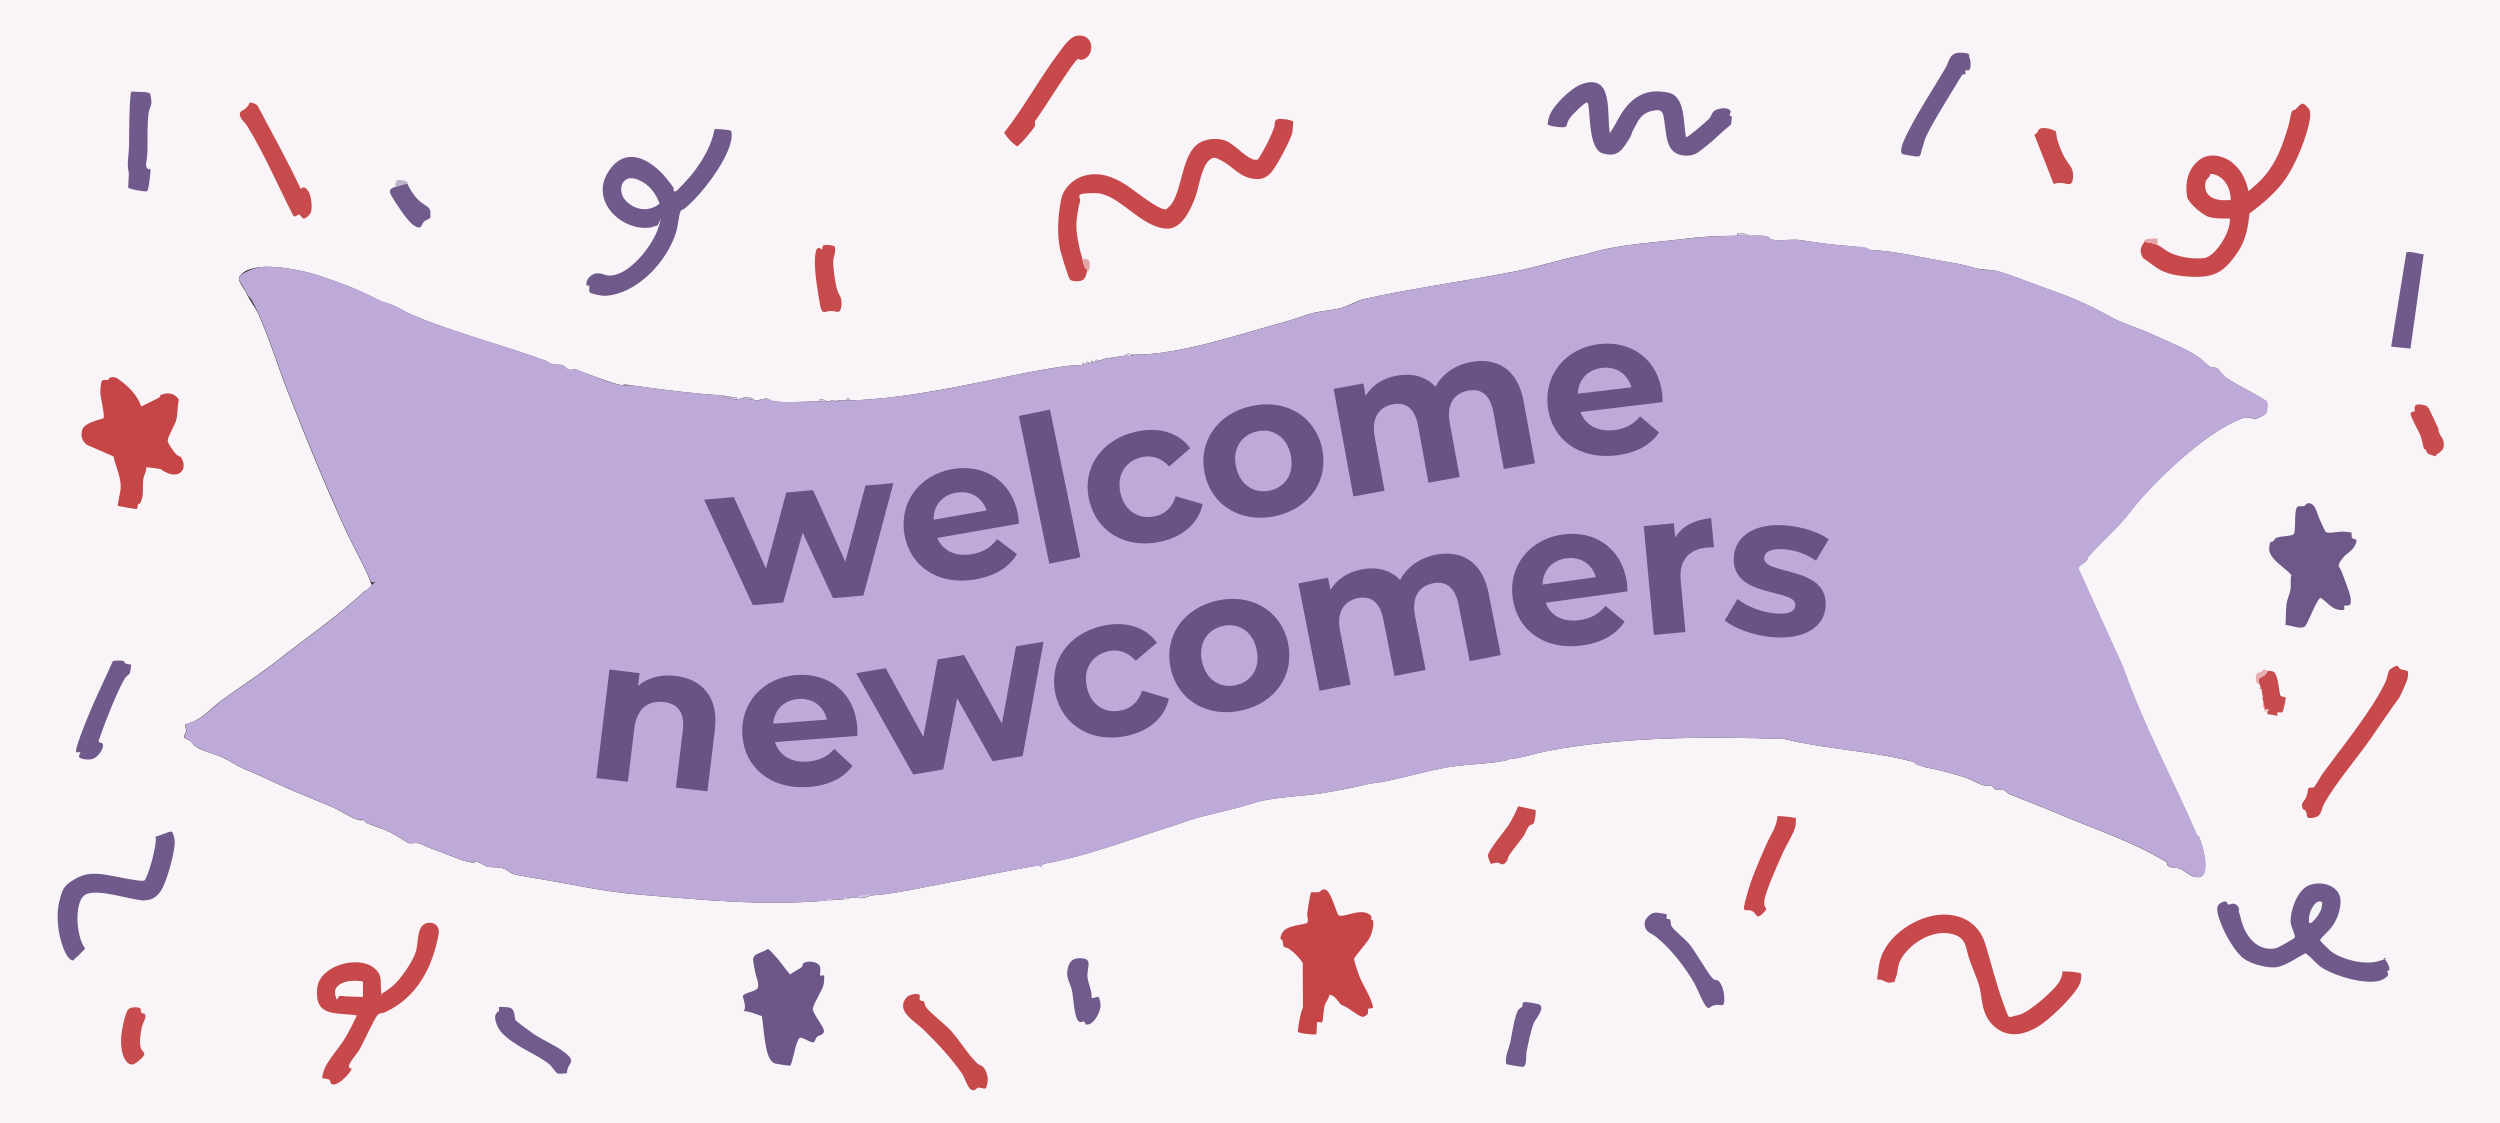 <?xml version="1.0" encoding="UTF-8"?>
<svg xmlns="http://www.w3.org/2000/svg" version="1.1" viewBox="0 0 2460 1105">
  <rect x="0" y="0" width="2460" height="1105" fill="#333333" stroke="none"/>
  <!-- Generator: Adobe Illustrator 29.3.1, SVG Export Plug-In . SVG Version: 2.1.0 Build 151)  -->
  <defs>
    <style>
      .st0 {
        fill: #ded1e9;
      }

      .st1 {
        fill: #bfb5cb;
      }

      .st2 {
        fill: #f4f3f6;
      }

      .st3 {
        fill: #705b8c;
      }

      .st4 {
        fill: #c64647;
      }

      .st5 {
        fill: #e3a6a6;
      }

      .st6 {
        fill: #c64648;
      }

      .st7 {
        fill: #d7c8e6;
      }

      .st8 {
        fill: #c7494b;
      }

      .st9 {
        fill: #d7c9e6;
      }

      .st10 {
        fill: #715b8c;
      }

      .st11 {
        fill: #705a8b;
      }

      .st12 {
        fill: #d6c8e5;
      }

      .st13 {
        fill: #c84b4d;
      }

      .st14 {
        fill: #c74b4d;
      }

      .st15 {
        fill: #e6afb0;
      }

      .st16 {
        fill: #6d5789;
      }

      .st17 {
        fill: #695286;
      }

      .st18 {
        fill: #beaad9;
      }

      .st19 {
        fill: #fcf6f6;
      }

      .st20 {
        fill: #c74a4b;
      }

      .st21 {
        fill: #705a8c;
      }

      .st22 {
        fill: #6e588a;
      }

      .st23 {
        fill: #e1d6eb;
      }

      .st24 {
        fill: #f9f4f7;
      }

      .st25 {
        fill: #c74a4c;
      }
    </style>
  </defs>
  <g id="Layer_1">
    <path d="M678.8,155.5c1.9,0,1.9-3,0-3s-1.9,3,0,3h0Z"/>
    <g>
      <path class="st24" d="M2460,0v1105H0V0h2460ZM1710,232c-18.3,0-35.6.8-53.4,3.1-32.5,4.1-65.3,5.2-96.7,15.3-23.9,4.5-45.4,12-69.3,16.7-49,9.6-99.8,16.4-148.8,27.2-6.4,1.4-14.3,6.4-20.7,8.3-9.5,2.9-21,3.2-30.3,5.7-8.3,2.2-16.6,5.7-25.8,8.2-44.5,12-104.5,33-150,32.5-1.6,0-5.6-2.9-8,1-4.3.4-8.7,1.4-13,2s-.2-.3-2,0c-5.9.8-5.8,1.5-11,3-1.9-1.6-3.5-1.7-3,1-.6,0-1.4,0-2,0s-1.3-1.7-2-1,.2,1.7,0,2-1.6,0-2,0c-1.2-.2-3.4-3-3,1-.7,0-1.4.1-2,0s-.8-1.4-2-1c-.1.6.2,1.9,0,2-.6.5-13.5.8-16.3,1.2-35.6,5-73.9,14.2-110,21s-71.6,12.1-102.7,12.8c.8-3.2-3.9-3-3,0-2.3,0-4.7,0-7,0s-2.2-1-7,0-3.3.7-5,1c-2-1.4-9-3.9-8,0-11.9,0-32.8,1.5-43.5,0s-5.2-2.6-8.2-2.8-7.4,1.8-10.8,1.9-1.4-1.3-3.4-2.1-2.3-1-5-1c-4.9,0-6.2,1.6-10,2,.7-2.7-1.5-2.2-4-2s-1.3,0-2,0c-.5-1.3-1.9-1-3-1s-2,0-3,0c-.5-1.3-1.9-.9-3-1-27.8-1.6-55-5.2-82.5-9s-7.1-.8-14.1-.9-28.7-8.8-38.7-12.4-5-2-7.2-2.9-5.4.7-7.9,0-4.1-4-6.5-4.6-6.1,0-9.3-.7-4.8-2.7-7.4-3.6c-43.2-15.9-89.3-27.3-131.7-45.3-6.7-2.8-14.4-8.3-20.8-10.2s-8.4-2.5-13.7-5.3c-18.3-9.5-38.1-16.8-57.8-23.3-14.5-4.7-41.8-9.8-57-7.9s-16.7,6.3-18.5,7.5c-5.7,4.3,3.1,13.1,5.2,17.8,3.5,7.9,8.1,12.6,12,21,10.5,23.2,18.9,50.5,28.3,74.7,18.3,47,37.6,94.4,58.7,140.3,6.9,15,16.9,31.9,22.9,47.1s-1.7,7-5.6,10.6c-26.7,24.8-57.8,46.1-86.4,68.6-17.7,13.8-36.9,26.1-54.2,38.8-8.5,6.1-15.6,14.3-24.1,18.9s-10.5,3.7-11.3,4.8.8,4.3.6,6.5-2.5,4-1.9,5.9,4.7,2.5,6.2,3.6,1.8,2.9,3.2,4.1c8.9,7.1,18.4,7.6,28,12.1s12.7,7.7,21.6,11.4c14.3,5.9,28.9,13,42.1,18.9s29.7,12.2,45.1,18.9c6.6,2.8,18.2,10.4,24,12.1s4.5-.5,5.8,0,2.4,3,4.3,3.8c6.7,2.8,13.8,4.6,21,8s18.2,11.1,20.4,11.5,6.2-1.2,10.6.5c5.1,2,6.9,3.4,13.4,5.6,9.4,3.1,24.8,10.1,33,12s6.6-.3,9.7.3,7.3,4.1,10.3,4.7c4.6.9,9.3,0,14.5,1.5s7.1,4.5,9.7,5.3c9.1,2.7,20,3.9,29.4,5.6,31.4,5.4,62.7,12.3,94.1,14.9,64.3,5.2,121,11.4,185.5,6s-.2.9,2.2.8,3.7-.8,4.8-1.8c.7,0,1.3,0,2,0,1.1,0,1.8,0,3,0s3.5.2,5,0c2.1-.3,4.4-.2,6-2,2.7,0,5.3,0,8,0s.5.7,1.3.7c3.2-.1,8.2-.7,10.7-2.7,24-1.4,52.7-8.3,76.8-12.7,28.5-5.2,57.3-11.5,84.8-16.3,1.6-.3,3.8-.2,5.4,0s1.3,1.7,2,1-.2-1.7,0-2c.4-.5,3.8-1.6,4.7-1.8,39.3-7.1,78.7-22.3,116.7-34.3,9.9-3.1,20.6-7.1,30.1-9.9,17.7-5.2,36.1-8.4,53.2-14,25-8.2,53.4-7,78.8-12,11.1-2.2,20.6-3.6,31.6-6.4s15.3-2.4,23-4c22.6-4.6,50.4-13,72.6-15.4,12.7-1.4,34.8-2.4,46.5-5.3,1.4-.3-.3-.8,5-1.4,11.1-1.1,21.7-5,32.6-7.2,76.6-14.9,158.4-14.7,235.4-12.4,40.1,10.1,86.5,11.7,125.9,22.2,4.1,1.1,9.2,4.8,12.5,5.5,14,2.8,27.8,6.2,41.3,10.7,4.3,1.4,12.9,6.5,16.7,7.3s5.3-.3,7.6.4,2.6,3.1,4.4,3.6,4.8-.1,7.4.6,4,3.2,6,4c16.6,6.8,32.8,12.8,49.2,19.8,36,15.3,71,26.4,105,46.8,1.2.7.8,2.5,1.6,3.6,2.3,2.9,7.9,2,11.1,2.9,6.6,1.9,10.9,9.4,19.5,8.6,12.5-1.1,3.5-31.9.4-39.3-.3-.8-1.8-1-2.5-2.6-23.9-55.2-52.7-108.1-72.4-164.6l-44-97c.3-3.4,5.7-5.3,7.6-7.5s1.4-3.4,2.4-4.6c13.6-15.5,27.8-26.7,40.6-43.4,22.6-29.7,74.5-78.6,109.1-91.9,9.2-3.5,10.2.4,14.7-.2s9.4-4.4,9.9-4.9c1.8-2.1,2.2-9.9.7-12.4-12.2-8.2-27.4-14.7-39.4-22.9-3.9-2.7-8.3-9.3-8.9-9.6-1.2-.7-4.2,0-6.6-1s-8-7.1-10.9-9.1c-13.1-9.1-31.2-16-46.1-22.9-12-5.6-29.6-10.9-40.2-16.8-24.4-13.6-42.4-20.9-68.9-30.1-11.6-4-35.4-13.9-46-16-6.1-1.2-13-.6-19.5-2.5-11.2-3.2-14.4-3.9-26.2-5.8-26.6-4.4-49.5-10.6-76.9-12.1s-11.2-3.4-16.2-3.6c-18.7-.7-36.5-3.7-55-6.3-5.1-.7-24.1,1.8-27.6-1s1.7-.8-2-2c-5.3-1.8-13-.9-19-1,0-2.8-10.5-2.4-11-2s0,1.4,0,2Z"/>
      <path class="st9" d="M1721,232c-3.3,0-7.3,0-11,0,0-.6-.2-1.9,0-2,.5-.4,11-.8,11,2Z"/>
      <path class="st7" d="M814,395c-4.3.7-4.4,0-8,0-1-3.9,6-1.4,8,0Z"/>
      <path class="st0" d="M1115,349c-1.9,2.3-6.4.9-8,1,2.4-3.9,6.4-1,8-1Z"/>
      <path class="st7" d="M826,394c-1.3,1.7-5.7,1.7-7,0,4.8-1,4.1,0,7,0Z"/>
      <path class="st12" d="M740,392c-1.7,1.7-6,1.9-5-1,2.7,0,2.7.1,5,1Z"/>
      <path class="st12" d="M721,391c2.5-.2,4.7-.7,4,2-2.4.3-4.7.7-4-2Z"/>
      <path class="st0" d="M1081,355c-.5.2-.8,1-3,1-.5-2.7,1.1-2.6,3-1Z"/>
      <path class="st0" d="M1072,357c-.5,1.2-1.9,1.1-3,1-.4-4,1.8-1.2,3-1Z"/>
      <path class="st12" d="M713,390c-.8,0-3.5,3.1-3-1,1.1,0,2.5-.3,3,1Z"/>
      <path class="st12" d="M719,391c-.9,0-3.5,3.1-3-1,1.1,0,2.5-.3,3,1Z"/>
      <path class="st7" d="M833,394c-.9-3,3.8-3.2,3,0-1,0-2,0-3,0Z"/>
      <path class="st9" d="M1740,233c3.7,1.2,1.3,1.4,2,2-2.1.2-2.2.1-2-2Z"/>
      <path class="st0" d="M1094,352l-1.4,1-.6-1c1.8-.3,1.9,0,2,0Z"/>
      <path class="st0" d="M1076,356l-2,1c.2-.3-.2-1.8,0-2,.7-.7,1.9,1,2,1Z"/>
      <path class="st0" d="M1067,358l-2,1c.2-.1-.1-1.4,0-2,1.1-.4,1.9,1,2,1Z"/>
      <g>
        <path class="st18" d="M1710,232c3.7,0,7.7,0,11,0,6,0,13.7-.8,19,1-.2,2.1-.1,2.2,2,2,3.4,2.7,22.5.2,27.6,1,18.5,2.6,36.2,5.5,55,6.3s11.7,3.3,16.2,3.6c27.3,1.5,50.3,7.7,76.9,12.1,11.8,1.9,14.9,2.6,26.2,5.8s13.4,1.3,19.5,2.5c10.5,2.1,34.4,12,46,16,26.5,9.2,44.4,16.6,68.9,30.1,10.6,5.9,28.2,11.2,40.2,16.8,14.8,6.9,32.9,13.8,46.1,22.9,2.9,2,8.6,8.1,10.9,9.1s5.4.3,6.6,1,5,6.9,8.9,9.6c12,8.2,27.2,14.7,39.4,22.9,1.5,2.5,1.1,10.3-.7,12.4s-9,4.8-9.9,4.9c-4.4.6-5.4-3.3-14.7.2-34.7,13.3-86.5,62.1-109.1,91.9-12.8,16.7-27,28-40.6,43.4-1,1.1-1.2,3.2-2.4,4.6-1.9,2.2-7.3,4.1-7.6,7.5l44,97c19.7,56.5,48.5,109.4,72.4,164.6.7,1.7,2.2,1.9,2.5,2.6,3.1,7.4,12,38.2-.4,39.3-8.6.7-12.9-6.7-19.5-8.6-3.2-.9-8.8,0-11.1-2.9-.8-1-.5-2.9-1.6-3.6-33.9-20.4-69-31.5-105-46.8-16.5-7-32.6-13-49.2-19.8-2-.8-4-3.4-6-4s-5.1,0-7.4-.6-2.6-3.1-4.4-3.6-5.1.2-7.6-.4c-3.8-.8-12.3-5.9-16.7-7.3-13.6-4.5-27.3-7.9-41.3-10.7s-8.4-4.4-12.5-5.5c-39.4-10.5-85.8-12-125.9-22.2-77-2.3-158.8-2.6-235.4,12.4-10.9,2.1-21.5,6.1-32.6,7.2-5.3.5-3.6,1-5,1.4-11.8,2.9-33.9,3.9-46.5,5.3-22.2,2.5-50,10.8-72.6,15.4-7.7,1.6-15.2,2-23,4s-20.6,4.2-31.6,6.4c-25.4,5-53.8,3.9-78.8,12-17.1,5.6-35.5,8.8-53.2,14-9.6,2.8-20.3,6.8-30.1,9.9-38,12-77.4,27.2-116.7,34.3-.9.2-4.3,1.3-4.7,1.8l-2,1c-1.6-.1-3.8-.2-5.4,0-27.5,4.8-56.3,11-84.8,16.3-24.1,4.4-52.8,11.3-76.8,12.7s-.7-.9-1.5-.9c-2.9.1-8.6.7-10.5,2.9-2.7,0-5.3,0-8,0s-6.8-1.6-6,2c-1.5.2-3.4,0-5,0-.1-1.5-2.9-1.5-3,0-.7,0-1.3,0-2,0-2.1-.2-4.2-1.5-7,1-64.5,5.4-121.2-.8-185.5-6-31.4-2.6-62.7-9.5-94.1-14.9-9.5-1.6-20.3-2.9-29.4-5.6-2.6-.8-6-4.2-9.7-5.3s-9.9-.6-14.5-1.5-7.4-4.2-10.3-4.7-6.6.4-9.7-.3c-8.3-1.9-23.6-8.9-33-12-6.5-2.1-8.3-3.5-13.4-5.6-4.4-1.7-8.1,0-10.6-.5s-16.4-9.6-20.4-11.5c-7.2-3.5-14.3-5.3-21-8s-3.1-3.3-4.3-3.8-3.4.6-5.8,0c-5.8-1.7-17.5-9.3-24-12.1-15.5-6.7-30.1-12.2-45.1-18.9s-27.8-13-42.1-18.9c-8.9-3.7-14-7.9-21.6-11.4s-19.1-5-28-12.1-1.9-3.1-3.2-4.1-5.6-1.6-6.2-3.6,1.7-3.9,1.9-5.9-1.6-5-.6-6.5,9.3-3.7,11.3-4.8c8.5-4.5,15.7-12.7,24.1-18.9,17.4-12.6,36.6-24.9,54.2-38.8,28.7-22.4,59.7-43.8,86.4-68.6s8.6-2.9,5.6-10.6c-6-15.1-16.1-32-22.9-47.1-21-46-40.3-93.3-58.7-140.3-9.4-24.2-17.8-51.5-28.3-74.7s-8.4-13.1-12-21-10.9-13.5-5.2-17.8,16.2-7.3,18.5-7.5c15.3-1.9,42.5,3.2,57,7.9,19.7,6.4,39.5,13.8,57.8,23.3,5.3,2.7,9.2,3.9,13.7,5.3,6.4,1.9,14.1,7.4,20.8,10.2,42.4,18,88.5,29.4,131.7,45.3,2.6,1,4.8,3.1,7.4,3.6s6.4,0,9.3.7,4.7,4.1,6.5,4.6c2.5.7,4.8-1.1,7.9,0s4.6,1.9,7.2,2.9c10,3.6,29,12.4,38.7,12.4s7.4,0,14.1.9c27.4,3.8,54.6,7.4,82.5,9-.5,4.1,2.2,1.1,3,1s2,0,3,0c-.5,4.1,2.1,1.1,3,1s1.3,0,2,0c-.7,2.7,1.6,2.3,4,2,3.8-.4,5.1-2,10-2-1,2.9,3.3,2.7,5,1,2,.7,2.4,2.1,3.4,2.1,3.4,0,7-2.2,10.8-1.9s5.4,2.5,8.2,2.8c10.7,1.5,31.7,0,43.5,0s3.7.7,8,0,3.3-.6,5-1c1.3,1.7,5.7,1.7,7,0,2.3,0,4.7,0,7,0s2,0,3,0c31.1-.7,72.4-7,102.7-12.8s74.4-16,110-21c2.8-.4,15.6-.7,16.3-1.2l2-1c.6.1,1.3,0,2,0,1.1,0,2.5.2,3-1,.4,0,1.9,0,2,0l2-1c.6,0,1.4,0,2,0,2.2,0,2.5-.8,3-1,5.2-1.5,5.1-2.2,11-3l.6,1,1.4-1c4.3-.6,8.7-1.6,13-2s6.1,1.3,8-1c45.5.4,105.5-20.5,150-32.5,9.2-2.5,17.5-6,25.8-8.2,9.3-2.5,20.9-2.8,30.3-5.7s14.3-6.9,20.7-8.3c48.9-10.9,99.8-17.7,148.8-27.2,24-4.7,45.4-12.2,69.3-16.7,31.4-10.1,64.2-11.2,96.7-15.3,17.8-2.3,35.1-3,53.4-3.1Z"/>
        <path class="st9" d="M856,881c-2.5,2-7.6,2.5-10.7,2.7s-1.2-.7-1.3-.7c1.9-2.1,7.6-2.7,10.5-2.9s1.3.9,1.5.9Z"/>
        <path class="st9" d="M820,885c-1.1,1-3.4,1.7-4.8,1.8-2.4.1-2.1-.8-2.2-.8,2.8-2.5,4.9-1.2,7-1Z"/>
        <path class="st9" d="M836,883c-1.6,1.8-3.9,1.7-6,2-.8-3.6,4.2-2,6-2Z"/>
        <path class="st9" d="M825,885c-1.2,0-1.9,0-3,0,.1-1.5,2.9-1.5,3,0Z"/>
        <path class="st23" d="M1025,851c-.2.3.3,1.7,0,2-.7.7-1.9-1-2-1l2-1Z"/>
      </g>
    </g>
    <path class="st18" d="M844,1254.8"/>
    <g>
      <path class="st17" d="M703.5,717.5l-7.4,61.2-31-3.7,6.8-56.4c2.1-17.3-4.9-26.2-18.6-27.8-14.9-1.8-26.7,6-29.1,25.7l-6.4,52.8-31-3.7,12.9-106.8,29.6,3.6-1.5,12.5c9.4-8.1,22.6-11.6,37-9.8,25.2,3,42.5,20,38.6,52.6Z"/>
      <path class="st17" d="M843.8,724.1l-81.2,6.1c4,13.1,16,20.5,32.3,19.2,11.4-.9,19.3-4.9,26.1-12.4l17.9,16.7c-9.1,12.1-23.6,19.2-43,20.7-37.1,2.8-63-18.7-65.4-50.6-2.4-32.1,20.4-57.1,53.1-59.6,31.5-2.4,57.4,16.9,60,51.4.2,2.4,0,5.8,0,8.4ZM760.9,712.1l52.8-4c-3.2-13.4-14.1-21.4-28-20.3-14.2,1.1-23.7,10.4-24.8,24.3Z"/>
      <path class="st17" d="M1026.9,631.4l-20.6,112.6-29.6,5-34.9-61.9-13.6,70-29.6,5-56.1-99.7,29-4.9,37.1,67.6,14-76.2,26-4.4,37.3,67.6,13.8-76.1,27.2-4.6Z"/>
      <path class="st17" d="M1038.5,682.5c-6.8-31.7,12.8-59.4,47-66.8,22.1-4.7,41.6,1.1,52.9,16.7l-20.9,17.8c-7.8-8.8-17.2-11.5-26.8-9.4-15.4,3.3-25.3,16.7-21.3,35.1,3.9,18.4,18.4,26.5,33.8,23.2,9.6-2.1,17.1-8.2,20.6-19.5l26.4,7.8c-4,18.5-19.3,32-41.4,36.7-34.2,7.3-63.5-9.9-70.3-41.6Z"/>
      <path class="st17" d="M1152,657.9c-7-31.6,12.4-59.5,45.7-66.9,33.4-7.4,62.6,9.6,69.6,41.2,7,31.6-12.2,59.5-45.5,66.9-33.4,7.4-62.8-9.6-69.8-41.2ZM1236.5,639.1c-4-18.2-18-26.5-33.2-23.1-15.2,3.4-24.5,16.9-20.5,35.1s18.2,26.5,33.4,23.1c15.2-3.4,24.3-16.9,20.3-35Z"/>
      <path class="st17" d="M1464.9,584.2l11.9,60.4-30.6,6-11-55.7c-3.4-17.1-12.6-23.4-24.9-21-13.7,2.7-21.6,13.4-17.9,32.3l10.4,53-30.6,6-11-55.7c-3.4-17.1-12.2-23.5-24.9-21-13.5,2.7-21.4,13.4-17.7,32.2l10.4,53-30.6,6-20.8-105.6,29.2-5.7,2.4,12.2c6.1-10.6,16.9-17.6,30.5-20.3,14.7-2.9,28.4.3,38.1,10.4,6.3-12.5,18.8-21.6,34.7-24.8,25.1-4.9,46,6,52.4,38.2Z"/>
      <path class="st17" d="M1601.5,581.9l-80.6,11.2c4.8,12.9,17.2,19.4,33.5,17.1,11.3-1.6,18.9-6.1,25.3-14l18.9,15.5c-8.3,12.7-22.4,20.7-41.6,23.4-36.8,5.1-64-14.7-68.5-46.4-4.4-31.9,16.7-58.3,49.2-62.8,31.3-4.4,58.4,13.3,63.2,47.5.3,2.4.4,5.8.6,8.4ZM1517.9,575.2l52.5-7.3c-4.1-13.2-15.4-20.5-29.2-18.5-14.1,2-23,11.9-23.3,25.9Z"/>
      <path class="st17" d="M1683.8,509.8l2.7,28.7c-2.6,0-4.6,0-7,.3-17.1,1.6-27.6,12-25.7,32.5l4.7,50.6-31.1,2.9-10-107.1,29.7-2.8,1.3,14.1c6.6-11.1,18.8-17.6,35.4-19.2Z"/>
      <path class="st17" d="M1697.1,610.6l12.6-21.2c8.9,7.1,23,12.8,36.2,14.1,14.3,1.5,20.1-1.8,20.7-7.7,1.8-17.5-64.7-6.2-60.4-49,2.1-20.3,21.8-32.8,53.1-29.6,14.7,1.5,30.7,6.5,40.2,13.5l-12.6,21c-9.9-7-20.3-10.1-30-11.1-13.9-1.4-20.3,2.4-20.9,7.9-1.9,18.3,64.6,7.2,60.3,49.4-2,19.9-22,32.1-54,28.9-18.1-1.8-35.9-8.7-45.2-16.3Z"/>
    </g>
  </g>
  <g id="Layer_2">
    <g>
      <path class="st17" d="M879.1,475.4l-29.5,110.6-29.9,2.6-29.9-64.4-19.1,68.7-29.9,2.6-48-103.8,29.3-2.6,31.6,70.3,20-74.8,26.3-2.3,31.8,70.3,19.8-74.8,27.5-2.4Z"/>
      <path class="st17" d="M1002.5,515.3l-80.2,14c5.3,12.7,17.9,18.8,34.1,16,11.2-2,18.7-6.7,24.8-14.9l19.5,14.9c-7.9,13-21.6,21.4-40.7,24.8-36.6,6.4-64.5-12.5-70-44-5.5-31.7,14.7-58.8,47-64.5,31.1-5.4,58.8,11.2,64.8,45.3.4,2.4.6,5.8.9,8.4ZM918.7,511.4l52.2-9.1c-4.5-13-16.1-19.9-29.9-17.5-14,2.4-22.6,12.7-22.3,26.6Z"/>
      <path class="st17" d="M1002.6,409.3l30.6-6.3,29.9,145.4-30.6,6.3-29.9-145.4Z"/>
      <path class="st17" d="M1071.6,491.7c-7-31.6,12.5-59.5,46.6-67,22.1-4.9,41.6.9,53,16.4l-20.8,17.9c-7.9-8.7-17.3-11.3-26.8-9.2-15.4,3.4-25.2,16.8-21.1,35.2s18.5,26.4,34,23c9.6-2.1,17-8.3,20.4-19.7l26.5,7.7c-3.9,18.5-19.1,32.1-41.2,37-34.2,7.5-63.5-9.5-70.5-41.2Z"/>
      <path class="st17" d="M1185.5,466.3c-6.9-31.6,12.5-59.5,45.9-66.8,33.4-7.3,62.6,9.8,69.5,41.5s-12.3,59.4-45.7,66.8c-33.4,7.3-62.8-9.8-69.7-41.4ZM1270.1,447.7c-4-18.2-17.9-26.6-33.2-23.2-15.2,3.3-24.6,16.9-20.6,35s18.1,26.5,33.3,23.2c15.2-3.3,24.4-16.8,20.4-35Z"/>
      <path class="st17" d="M1499.3,395.3l11.1,60.6-30.7,5.6-10.2-55.9c-3.1-17.1-12.2-23.6-24.6-21.3-13.8,2.5-21.8,13.1-18.3,32l9.7,53.1-30.7,5.6-10.2-55.9c-3.1-17.1-11.9-23.7-24.6-21.3-13.6,2.5-21.6,13.1-18.1,32l9.7,53.1-30.7,5.6-19.4-105.8,29.3-5.4,2.2,12.2c6.2-10.5,17.2-17.4,30.7-19.9,14.8-2.7,28.4.7,38,10.9,6.5-12.4,19.1-21.4,35-24.3,25.2-4.6,45.9,6.6,51.8,38.9Z"/>
      <path class="st17" d="M1636,395.7l-80.8,9.7c4.6,12.9,16.9,19.7,33.1,17.8,11.3-1.4,19.1-5.7,25.6-13.5l18.6,15.9c-8.6,12.5-22.8,20.2-42,22.5-36.9,4.4-63.7-16-67.5-47.7-3.8-32,17.9-57.9,50.4-61.8,31.4-3.7,58.1,14.4,62.2,48.8.3,2.4.3,5.8.4,8.4ZM1552.7,387.4l52.6-6.3c-3.8-13.2-15-20.8-28.9-19.1-14.1,1.7-23.2,11.4-23.8,25.4Z"/>
    </g>
  </g>
  <g id="Layer_3">
    <g>
      <path class="st6" d="M1305.7,876.3c4.6,3.8,10.1,23.5,11.3,24.2,5,3.3,21-7.5,30.6-.6,3.4,2.5,1.4,3.4,1.8,4.8s1.5.2,1.7.9c1.1,5-1.3,13.6-3.8,18s-14.7,18.1-14.9,19.9c-.2,1.4,4.1,14.3,5,16.6,3.2,8.2,10,18.5,12.8,27.2,2.6,7.9-2.4,3.3-3.9,5.7-.6,1,.4,3.5-.6,4.9s-4.6,2.9-4.8,2.8c-5.9-1.4-14.6-10.2-21.2-11.9-3.4-3.6-5.9-9.3-11.5-10-.6,3.9-3.7,7.1-4.8,10.8-.8,2.7-1.7,15.6-2.3,16.2s-4.6-.4-5,0-.3,10.1-1,12c-2.5.7-17.7-1.1-18.1-2.6,1.1-8.2,1.9-16.2,5.1-23.9l-.2-43.8c-3.7-5.6-8.4-10.4-13.9-14.1-1.4-.9-4-1-4.7-1.8-.8-1-.8-4.4-1.3-6s-2.1-.4-2-2.1c1-13.1,16.4-12.1,26.1-15.2,1.9-3,0-5.9.2-8.6.2-2.7,2.9-21.1,3.9-21.6s5.1.2,7.2-.3c3-.7,4.4-4.7,8.4-1.5Z"/>
      <path class="st4" d="M119.6,375.4c8.5,6.4,15.8,14.3,19.4,24.6,5.1-2.8,10.6-5.1,15.7-7.8s1.9-2.6,3-3.2c6.5-3.5,14.7-2.3,18.3,4.5-1.5,5.8-1.1,13.3-2.3,18.8s-8.9,17.7-8.7,21.2,6.9,12,8.4,13.6c2.5,2.4,4.1,1,5.9,5,5.2,11.5-4.6,18.5-15.6,12.9s-1.1-2.3-2.5-2.8-16.7-2.8-17.3-2.2c.3,4.1-2.4,7.7-2.9,11.5-.8,6.1.5,15.8-2.1,21.6s-2.1,1.2-2.8,2.4-1,5.2-1.2,5.3c-.7.6-16.4-2.6-19-3-.5-.7,2.7-14,2.8-16.6.8-11.3-4.7-21.3-7.1-32.1l-26.1-11.4c-5.1-3.9-6.3-9.1-4.4-15.2s15.7-9.3,20.6-10.8c1.8-2.8-2.7-19.7-2.9-24.3s.4-11.1,1.5-12.6,4.1-.6,5.8-1,.8-1.6,1.5-1.9c5.4-2.2,7.7.3,11.8,3.3Z"/>
      <path class="st11" d="M579.9,281.1c-.8-.8-3.2,1.8-2.9-2.5s5-9.4,10.5-9.6,7.3,1.8,11,2.1c20.2,1.5,44.3-30.2,49.5-47.5s0-1.7-1.5-1.5c-2.6.3-4.7,1.7-8,2-28.4,2.5-57.9-27.1-40-55s43.4-10.4,56.9,6,5,9.3,7.1,11.9,1.3,1.3,2.8.9,13.9-14.2,15.6-16.4c10-12.7,19.4-28.3,22.2-44.3,1-.7,15,.6,15.9,1.3s1,2.8,1,4.1c.3,18.6-24.4,51.4-37.5,64.5s-10.9,7.9-12.6,10.4-2.9,15.3-4.5,20.5c-8.5,29-39,62.2-71,63.1-2.3,0-13.8-2-14.4-3.7s.3-5.7-.2-6.3ZM613.3,179.3c-3.4,4.5-2.3,12.4,1.2,16.7,8.7,10.7,23.5,13.4,34.5,4.4-3.1-8.8-8.6-16.6-16.6-21.3-6-3.4-13.9-6.5-19.1.1Z"/>
      <path class="st8" d="M2029.1,956.1c1.4-.9,17.5.6,18.4,1.8s.4,4.6.2,6.3c-1.5,11.2-27.3,35.1-36.8,42.2-14,10.4-32.3,16.9-47.4,4.6s-12.5-30.2-16.2-41.8c-2.9-9-7-17.8-10-27-2.9-9-2.2-18.1-13.7-22.3-18.9-6.8-42.5,6.5-52.4,22.8-4.8,8-2.8,11.8-5.7,19.3s-.2,3.5-.6,3.9-5.5,1.1-6.3,1.1c-3.1-.2-7.5-4.2-11.6-3,1.4-9.7,1.6-17.8,5.8-26.7,10.1-21.5,38.9-38.6,62.7-37.3,18.2,1,32.3,10.6,37.8,28.2,6,19.1,10.7,39.4,17.7,58.3s3.7,14.4,15.3,12.2c9.6-1.8,37.5-25.8,41.2-34.8s.7-7.2,1.7-7.8Z"/>
      <path class="st16" d="M761.5,939.4c6.2,6.1,10.2,13.3,16.1,19.5,2.3-2.2,9.5-5.5,11.1-7.2s.6-2.6,1.5-3.5c4-3.7,15.8-1.9,16.7,3.2s-.4,8.2,0,8.5,3.6-.4,4,0,0,7.5-.5,9c-1.7,6.8-8.8,16.2-10.6,23.5-.2,5.4,12.1,19.1,11,22.8s-5.4,3.4-6.9,5.1-2,5-3.6,5.4c-2.5.7-11.2-5.8-13.4-4.5-4.2,3.2-7.1,26.8-9.6,27.4-.7.2-13.2-1.7-14.7-2.1-5.2-1.5-7.4-9.7-8.5-14.5-2.2-10-2.9-21.9-4.4-32.1-6-1.9-11.5-4.5-17.9-5.1,3.3-3.6-1.1-13.7-.9-14.4,1.2-4.3,14.1-4.2,15-9.1s-2.2-10.7-2.9-15.1-1.7-8.5-1.9-11.1c-.7-7.5,9.3-7.3,14.3-11.3,1.6,0,4.4,3.9,6,5.4Z"/>
      <path class="st11" d="M1584,131c5.7-7.6,9.4-17.6,15.5-25,11.2-13.9,24.3-18.5,42-14.9s14.6,32,17.6,43.9c1.2.9,21.3-16.5,23-18.5s2.4-6.1,5.3-7.8c3.7-2.2,12.6-3.7,15.3.3.9,1.3-.8,3.1-.7,4.4s2,.5,2.1,1.2-.5,7.4-.9,8c-8.5,6.7-16,14.8-24.6,21.4-8.1,6.2-11,10.1-22,9-17.2-1.7-16.6-19.4-18.7-32.3-1.4-9.3-1.1-14.5-13.1-11.4s-14.2,13.2-17.6,18.4c-1.6,2.4-1.9,5.5-3.3,7.7-7.3,11.5-11.4,20.2-27.1,15.4-12.8-3.9-12.1-35.1-13.7-46.3-.2-1.1-.2-3.2-1.5-3.5-2.4-.5-15.5,12.8-17.3,15.7-4.5,7.1.2,9.6-11.6,8.2s-6.2-2.1-9.6-1.9c-.7-.8.9-7.4,1.5-9,3.9-10.4,21.1-27.4,31.8-31.2,31.8-11.3,24.3,29.3,27.7,48.2Z"/>
      <path class="st21" d="M73.4,943.4c-.6.4-.1,2.4-2.7,1.4s-4.7-4.1-5.5-5.6c-7.5-14.2-10.6-35.9-7-51.5s6.5-17.2,15.4-22.6,16.5-5.8,25.7-5,39.2,8.1,42.6,6.4,13.3-36.7,11.1-43.4c3,.1,14.2-5.7,15.9-4.7s2.9,6.9,3,9.1c.6,10.1-8.2,42.6-14.6,50.5s-10.2,7.3-16,8.1c-14.9-1.1-41.8-11-55.5-6.6s-11.2,42.6-2,53.9c-3.3,3.5-6.6,7.3-10.5,10.1Z"/>
      <path class="st25" d="M296,186c3.4-4.3,7.3,1.1,8.7,4.8s3.5,15.7.3,19.8-5.3,4.3-5.7,4.4c-1.9.4-3.4-3.5-5-3.8s-4.1,3.4-5.8.9c-14.8-28.9-28.2-60.3-45.1-87.9-1.9-3.1-5.3-5.7-6.5-8.5-3-6.9,1.6-5.7,5.5-9.7s2.5-4.5,2.8-4.7c1.8-1.1,7.8,1.1,8.7,3.5,14.2,27,29.2,53.7,42.2,81.4Z"/>
      <path class="st20" d="M904.9,979.1c.6.8-.5,3.6.2,4.8s2.9.6,3.9,1.6.8,3.5,1.9,5.1c4.8,6.7,18,16.3,24.6,23.4,8.6,9.3,17.4,24.2,25.9,32.1,2.3,2.2,4.8,2.1,7,5,1.8,2.3,3.5,7.6,3.6,10.5s-1.2,8.7-2.1,9.3c-1.6,1-5.2-1-7.2-.7s-3.7,4.4-7.3,1.9-6.2-11.9-9-16c-10.2-14.8-25.4-31.1-38.4-43.6-8-7.7-27.2-17.8-16-31,2.3-2.8,11-4.8,12.9-2.4Z"/>
      <path class="st3" d="M1640,900c.4.4-.5,3.1.1,3.9s2.7,0,3.4,1.1,0,4.1,1.4,6.6c1.7,3,13.5,12.8,17.5,17.5,5.6,6.7,19.2,30.6,22.9,33.6s3.3.9,4.7,1.8c5.2,3.4,6.7,13.3,6.7,19.1,0,8.6-3,4.2-9.1,5.4s-4.7,4.6-8.1,2-9.8-19.3-12-23c-9.7-16.7-22.9-33.9-37.9-46.1-5.2-4.2-11.8-4.4-11.2-14.4.2-3.6,6.1-9,9.3-9.4s12,1.3,12.4,1.7Z"/>
      <path class="st21" d="M123.3,652.7c1.6.9,5.5,1.1,5.7,1.4.3.3-.8,7.3-1.2,8.3-.7,1.5-3.6,2.7-5.3,5.7-6.7,11.5-17.9,39.4-22.5,52.5-.5,1.5-3.1,8.4-2.9,9,.4,1.7,3.7,1.1,4,2.2,1.5,5.6-5.3,14-10.8,15.2s-11.2-.6-12.3-1.8,1.4-4.6,1-5c-1-.2-3.7.3-4,0-2.1-2,10-31.2,11.8-35.7,7.4-18.1,16.2-35.8,24.1-53.7.8-1,8.1-.9,9.6-.6,2.3.4,2.1,2.3,2.8,2.7Z"/>
      <path class="st8" d="M1767,805c.5.4,0,7.5-.5,9-1.7,6.6-9.6,19.1-12.7,26.3-4.1,9.3-17.6,39-17.8,47.3s4.6,4.7,0,9.8c-8.3,9.1-7.2,1.2-11.9-.9s-7.3.4-7.9-2.1,1.9-10.3,2.4-12.4c4.1-16.5,12.5-35,19.3-50.7,4-9.2,10.5-17.8,11.2-28.3,2.3-.2,17.3,1.3,17.9,2Z"/>
      <path class="st21" d="M147.8,92.2c.2.4,1.3,7.3,1.3,8.3-.1,3.1-2.3,6.9-2.8,10.3-1.7,12.4-.9,24.4-1.2,36.8s-2.6,14.9-.6,17.5,3,.6,3.4,1.1c.9.9-1.7,19.8-2.7,21.3s-3.3.6-4.6.6c-2.4-.2-14.1-2.2-14.5-3.6l.7-13.9c-2.3-8.9,0-18.4.2-27,.1-5.6,0-52.8,2.5-53.6,3.6.8,16.5-.4,18.2,2.3Z"/>
      <path class="st21" d="M2384.9,250.1l-13,92.9-19-1.9,14.9-92.4c1.7-2.4,14,1.6,17.1,1.5Z"/>
      <path class="st10" d="M507.2,1003.8c.5,1,15.6,12.1,17.9,13.6,11.4,7.7,24.8,12.2,34.4,21.6,5.2,5.1,1.1,7.6-.5,11.4s-.8,5.3-1,5.5c-.3.3-8.2.9-8.9.6-2.6-1.1-6.3-7.5-8.7-9.4-13.7-10.8-33.5-16.9-46.9-31.1-3.5-3.7-8.3-14-5.4-18.4s2.7-1.3,2.9-2.3-.3-4,0-4.3c.4-.5,9.8-.1,11.6.9,4.8,2.9,3.4,9.7,4.6,11.9Z"/>
      <path class="st3" d="M1074,982c1.7.6,6.1-1.6,7-1s1.9,6.7,2,7.6c.3,6.4-6.7,20.8-14.3,19.5-1-.2-.9-2.7-2.2-3-1-.2-2.6,1.3-4.4.4-5.3-2.7-5.7-24.2-7.3-30.8-2.2-9.3-7-13.3-3.5-24,1.6-5,4.9-7.6,10.3-7.8,15.2-.5,7.5,8.8,8.5,18.6.6,6.3,4.6,13.6,4,20.5Z"/>
      <path class="st25" d="M820.8,242.2c2.7,2.4-.7,10.9-.9,14.3-.2,6.7,1.8,21.9,3.8,28.3s5.4,8,4.2,16.6-4.8,4.5-10.4,4.6-8.7,4.6-10.5-5.5c-2.3-13.1-6.3-36-4.9-48.8s5.8-5.5,6.9-6.6-.9-3.4,2.5-4,8.7.7,9.3,1.2Z"/>
      <path class="st10" d="M1482.1,1046.9c-1.3-7.6,2.5-14.6,4-21.2,1.7-7.5,4.1-26.4,8-32,1.2-1.7,3.3-2.4,3.6-2.9.8-1.3-.2-4,1.9-4.7s14.8,1.9,15.4,2.4c5.4,3.8-4.1,14.6-5.5,17.6-3,6.8-6,21.8-7.5,29.5-.7,3.7,1,14.6-4.3,14.2-2-.2-15.2-2.2-15.7-2.9Z"/>
      <path class="st14" d="M1510.9,797c.9.9-.7,11.8-1.9,13.3s-2.9.7-4.6,2.7-3.3,6.9-5.3,9.7c-4.4,6.4-9.8,12.5-14.1,18.9-1.3,1.9-1.2,4.4-2.7,6.3-4.1,5.2-5.6,1.2-8.9,1s-5.6,1.6-6.4,1-2.9-6.9-2.9-7.7c-.4-4.7,16.6-24.5,20.3-30.3s6.8-12.2,9.5-18.5l17,3.6Z"/>
      <g>
        <path class="st8" d="M2123,241c4.3,2,7.6,5.4,12,7.5,9.4,4.6,23.1,6.7,33.6,5.5,11.8-1.4,27.1-27.1,25.5-39-6.8,0-15,.4-21.6-1.9-5.7-2.1-19.4-13.5-20.4-19.6-2.2-14.1.8-27.7,12.4-36.4,9.2-6.9,22.8-4.3,31.5,2.5,9.4,7.3,14,17,16.5,28.5,5.2-4.3,11.1-9.3,15.5-14.5,12.8-15,18.3-31.5,23.9-50.1.8-2.5,2.7-13.4,3.3-14.2s2.7-.8,3.7-1.8c1.9-1.7,4.9-6,7.4-5.4s6.2,5.6,6.5,6.6c.6,1.9.5,6.7.1,8.7-2.7,16.8-14,44.3-23.7,58.3-9.2,13.3-22.7,24.8-35.7,34.3-1.5,14-3.6,26.4-11.7,38.3-14.3,21.1-24.5,25.7-50.3,23.7s-29.6-9.5-42.5-17.8c-4.3-7.2-2.9-10.2,1-16.2,4.4.8,9,1.1,13,3ZM2195,197c.2-12.1-6.8-25.1-20-26-.5,4.4-3.9,3.9-4.8,8.7-2,10.7,5.3,16.3,15.3,17.2,3.1.3,6.4-.1,9.5,0Z"/>
        <path class="st11" d="M1937.7,56.3c1.5,2,1.9,10.1.4,12.1s-3.7.1-4.1.6.5,3.2-.1,3.9-2-.3-3,.7c-1.2,1.4-7.4,12-9.1,14.7-5.9,9.6-25.5,41.3-28.1,50-1.2,3.9-.9,4.1-2.5,8.4-1,2.6-.7,7.1-3.7,7.3s-14.9-2-15.6-2.5c-4.1-2.8,3.1-16.7,4.9-20.3,11-22.2,25.2-43,37.6-64.4,3.9-6.7,3.7-15.3,15.1-15s7.5,3.4,8.2,4.3Z"/>
        <path class="st14" d="M2022.8,129.2c.7,1,.9,6.1,1.5,8,4,12.1,6,16.8,13.2,26.8,2.1,2.8,2.7,6.9,2.4,10.4-.8,10.4-5.6,5.8-12.4,5.6s-5.6,2.4-7.1,0l-18.3-46.7c-.8-1.7,1.4-1.2,2.2-2.4,1.9-2.6,1-4.6,6.3-4.9s11.8,2.7,12.1,3.2Z"/>
      </g>
      <path class="st13" d="M137.9,992.1c.8.5.5,3.8,1.4,4.6s3.4-.3,3.8,2.8-2.6,7.3-3.4,10.6c-1.3,5.3-2.6,14.9-1.4,20.1,1.4,6.3,8,5-.7,12.7-4.8,4.2-8.8,7.1-13.5,1.3s-5.3-17.5-4.9-23.6,3.8-24.2,7.1-27.4,10.5-1.9,11.6-1.1Z"/>
      <path class="st13" d="M2389.7,401.3l9.8,20.7c-.8,3.3,4.3,9.9,4.5,10.7,2,8.1,0,10.4-6.1,14.4-.8.5-1,1.9-1.4,1.9s-6.8-2.1-7.4-2.6c-1.3-1-1.3-2.6-2.1-3.7s-1.6-.7-1.7-1c-1.2-2.8-2-9.2-3.5-13-1.7-4.4-10.5-19.1-9.7-22.2.4-1.6,3.4-1.3,3.8-1.7,1.2-1.3-2.9-8,6.4-6.7s4.9,3,7.4,3.1Z"/>
      <path class="st10" d="M401,181c3.8,8.3,9.4,16.2,16.9,20.5s5.2,7.8,5.7,10.4c.7,3.9-4,4-6.2,6-3.4,3.2-1.9,8.8-9.4,4.4s-19.5-24.2-21.9-28.1c-3.6-5.8-3.7-8.3,2.8-10.3s8-2.9,12-3Z"/>
      <path class="st15" d="M2231,660c-.1,4.6-7.7,6.8-8.6,8s.4,3.7.6,5c-4.3.5-3.5-8.4-2.5-10s3.4-1.4,4.7-2.1.8-1.8,1.5-1.9c2.5-.6,3.3.8,4.3,1Z"/>
      <g>
        <path class="st8" d="M1059.7,35.2c17-2.7,18.2,19.3,6.2,23.3-2.7.9-3.9-.5-5.3-.3-3.7.6-36.5,54.3-42.1,60.8-.6,1.7.9,2.8-.4,5.5-1.2,2.7-15.5,19.7-17.5,19.4-5.1-3.5-9.2-8.1-12.6-13.3,19.9-25.1,35.1-54,54.5-79.5,4.2-5.5,10-14.7,17.2-15.9Z"/>
        <g>
          <path class="st8" d="M1065,255c1.5,4.7.9,7,5,11-.9,2.7-1.7,7.2-3.6,8.9-2.7,2.4-11,2.6-13.7.1-1.1-1.1-9-26.3-9.6-29.6-3.2-16-2.1-33.6,1.2-49.7,2-10,11.1-19,20.8-22.2,16-5.4,30.6.4,43.9,9.1,6.6,4.3,32,25,38.4,23.3,1.1-.3,4.3-3.8,5.2-4.9,11.2-15.6,10.2-49.9,27.6-60.4,7.2-4.3,18.1-5.1,25.9-2.1,8.6,3.4,17.5,14.5,26,18,1.5.6,3.8,1,5.3.6s10.3-17.3,11.4-19.8c1.6-3.6,3.7-8.4,5-12s-1.3-8.7,6.7-8.3,11.2,1.7,12.1,3c-.6,3.5-.2,7.7-1.1,11.1-1.9,7.3-15.8,33.6-21,39-3.7,3.8-7.6,6.1-13,6.1-18-.3-23.9-13.1-37.8-19.3-4.2-1.9-5.2-2.6-9.2.2-7.8,5.5-10.8,26.8-14,36-4.4,12.4-13.6,32.9-28.8,31.9-26-1.6-46.9-35-70.1-35s-13.1,3.5-15,9-3.2,16.5-3.4,20.6c-.6,9.9,3,25.8,6,35.5Z"/>
          <path class="st5" d="M1070,266c-4.1-4-3.5-6.3-5-11,7-1.2,8.2,2.1,7,8.5s-1.9,2.3-2,2.5Z"/>
        </g>
      </g>
      <path class="st1" d="M401,181c-4,.1-8,1.8-12,3-.3-2.4,0-6.2,2.7-6.8s7.8,1,8.4,1.3c1.1.6.7,1.9.9,2.5Z"/>
      <path class="st5" d="M2110,238c.6-.9-1-2,2.7-2.7s9.9-.6,10.3-.3-.2,4.8,0,6c-4-1.9-8.6-2.2-13-3Z"/>
      <g>
        <path class="st8" d="M346,1051c1.3,1.8-12.5,18.3-19.3,15.9-1.8-.6-1.4-3.3-2.6-4.4s-6.7-1.3-7-1.5c-.6-.6,1.7-8.4,2.5-10,3.9-8.8,14.1-20,19.4-28.6,4.4-7.1,8.6-15.7,12.2-23.3-20.8-3-41.9,2-39.1-26.6,2.2-22.5,39.7-32.6,55.5-20.4,9.5,7.3,6.2,13.5,7.5,23.5s-.2,2.2,1.5,1.5,8.1-5.5,10-7c7.6-6.4,20.1-24.6,22.8-34.2s0-28.5,14.1-27.9c6.3.3,9.2,5.5,8.1,11.3-6.1,32.9-21.2,62.2-52.9,76.9-2.2,1-4.8.2-6.8,2.2-3.6,3.5-14.6,28.4-18.7,35.3-1.7,2.9-11.5,13.8-9.7,16.4s2.3.8,2.5,1ZM357,966c-8.4-2.5-28.5-.2-27.1,11.5s2.8,2.1,4.7,2.3c6.9.9,15.3.3,22.4,1.1v-15Z"/>
        <path class="st19" d="M357,966v15c-7.1-.8-15.5-.3-22.4-1.1s-4.4-.2-4.7-2.3c-1.4-11.8,18.7-14,27.1-11.5Z"/>
      </g>
      <g>
        <g>
          <path class="st22" d="M2313.9,524.1c.4.5-.4,3.4.5,5,1.6,2.7,5.5-.2,4,5-2.3,7.8-9,9.5-13.5,15.5-6.5,8.5-2.8,6.8-.2,14.2,2,5.8,6.6,17,7.8,22.2,3.1,13.5-4.3,8.8-5.6,10.1s3.3,5.7-6.3,3.8c-6.8-1.3-11.6-8.3-17.1-11.7-1.4.2-4.2,5.5-5,7.1-2,3.6-8.6,19.4-10.3,20.9-4.3,3.8-13.9-1.3-19.3-1.1.6-6.4.2-14.2,1-20.4.6-5.2,2.7-8.7,3.7-13.3,1.3-5.7-.3-10.2,1.1-15.6-6.7-7.8-20.6-14.6-21.9-25.1,0-1.5.5-6.4,1.4-7.2s2-.3,2.6-.9c1.1-1,1.4-2.5,2.8-3.2,4-2.1,15.2-1.6,17.3-3.7,2.7-2.7.1-21.9,3.4-26.6,1.2-1.7,4.9-.6,6.8-1.2s2.3-2.7,4.2-2.8c7-.2,8.4,9.3,10.3,13.7,1.1,2.4,6.1,14.3,7.2,14.8,3.3,1.7,12.7-.8,17.6-.5s7.1.8,7.4,1.1Z"/>
          <path class="st13" d="M2231,660c1.9.3,5.7,0,7.1,1.7,4.2,5.1,4.4,20.7,6.1,23.1.7,1,4.8.6,4.9,1.8.2,1.5-2.4,13.8-3.2,14.3s-4.2-.4-4.8.2.2,2.5,0,2.8c-.9.9-7.9-1.3-9.8-1.1-.4-.3-.2-2.1-.1-2.8s1.5,0,1-2h-4c-.1-.6,0-1.3,0-2s0-1.7-1-2c.4-3.2-.7-5.3-1-8l.9-.6-.9-1.4c-.2-1-.8-5.8-1-6l-1-2c0-1.3-.9-2.3-1-3-.2-1.4-1.2-4.2-.6-5,.9-1.2,8.5-3.4,8.6-8Z"/>
          <path class="st15" d="M2228,698h4c.5,2.1-1,1.9-1,2-3.4.3-2.6.2-3-2Z"/>
          <path class="st15" d="M2225,678c-.2-.2-1.4.1-2,0-.4-.9,1-1.8,1-2l1,2Z"/>
          <path class="st15" d="M2226,686c-.2-1.8,0-1.9,0-2l.9,1.4-.9.6Z"/>
        </g>
        <path class="st15" d="M2228,696c-3.9.4-1.1-1.4-1-2,1,.3.9,1.1,1,2Z"/>
        <g>
          <path class="st8" d="M2360.7,686.7c-9.1,12.4-17.9,25.6-26.9,38.6-13.8,20.1-35.5,45-46.7,65.3-3.9,7.2-2,13.5-12.8,14.3-6.1.4-3.4-3-5.3-6.3s-2.1-.9-2.8-2.4c-3.1-6.2,1-6.9,3-11.6s1.5-7.7,2.3-8.7c1.3-1.7,4-.4,5.3-1.2s6.9-11.1,8.4-13.1c18.4-25.2,49.6-63.5,62.2-90.8,1.6-3.4,2.4-9.3,3.6-11.2s6.9-4.7,7.4-4.6c1.3.2,2.4,2.8,3.7,3.4,5.1,2.3,9.2-1.5,6.8,9.8-.4,1.8-7,17-8.1,18.4Z"/>
          <g>
            <path class="st11" d="M2350.7,954.8c-.2.3-1.7.2-1.7.8,0,1.2,1.6,2.5.6,4.4s-5.7,4.3-7.3,4.8c-14.4,4.5-43.8-4.1-56.6-12-6.8-4.2-10.6-10.5-17.2-14.8-8.5,4.3-20.6,13.4-30.2,13.9s-25.1-4-31.4-9.4c-10.6-9-22.4-31.6-24.9-45.1-.8-4.4,0-7.7,4.4-9.5,6.2-2.6,4.8,2,6.2,2.2,2.2.3,5.2-2.8,8.7.9s1.1,4.2,1.8,6.3c1,2.9,1.1,3.6,2,7.2,4.1,16.1,15.4,32.2,34.4,28.6,1.9-.4,18.4-9.6,18.6-10.6.6-2.9-3.8-10.4-4.1-14.9-.6-11.2,6.3-31,17-36,12.7-5.9,32.8-.2,32.1,16-.4,9.4-3.5,17.4-9,25-2.1,2.9-9.3,9.2-10.5,11.5s-.5,1,0,2,9.3,9.5,10.6,10.4c11.7,8.3,33.3,13.4,46.9,9.1s3.1-2.7,4.4-2.4c2.1.4,7,8.9,5.3,11.7ZM2285,888c-.2-.2-3.2-.9-4-.6-3,.8-6.9,7.5-7.7,10.4s-3.2,13.8,1.8,9.5,7.8-9.6,8.7-12.1c.3-.8,1.5-6.9,1.3-7.2Z"/>
            <path class="st2" d="M2285,888c.2.3-1,6.4-1.3,7.2-.9,2.5-6.7,10.3-8.7,12.1-4.9,4.3-2.6-6.7-1.8-9.5s4.7-9.5,7.7-10.4,3.9.4,4,.6Z"/>
          </g>
        </g>
      </g>
    </g>
  </g>
</svg>